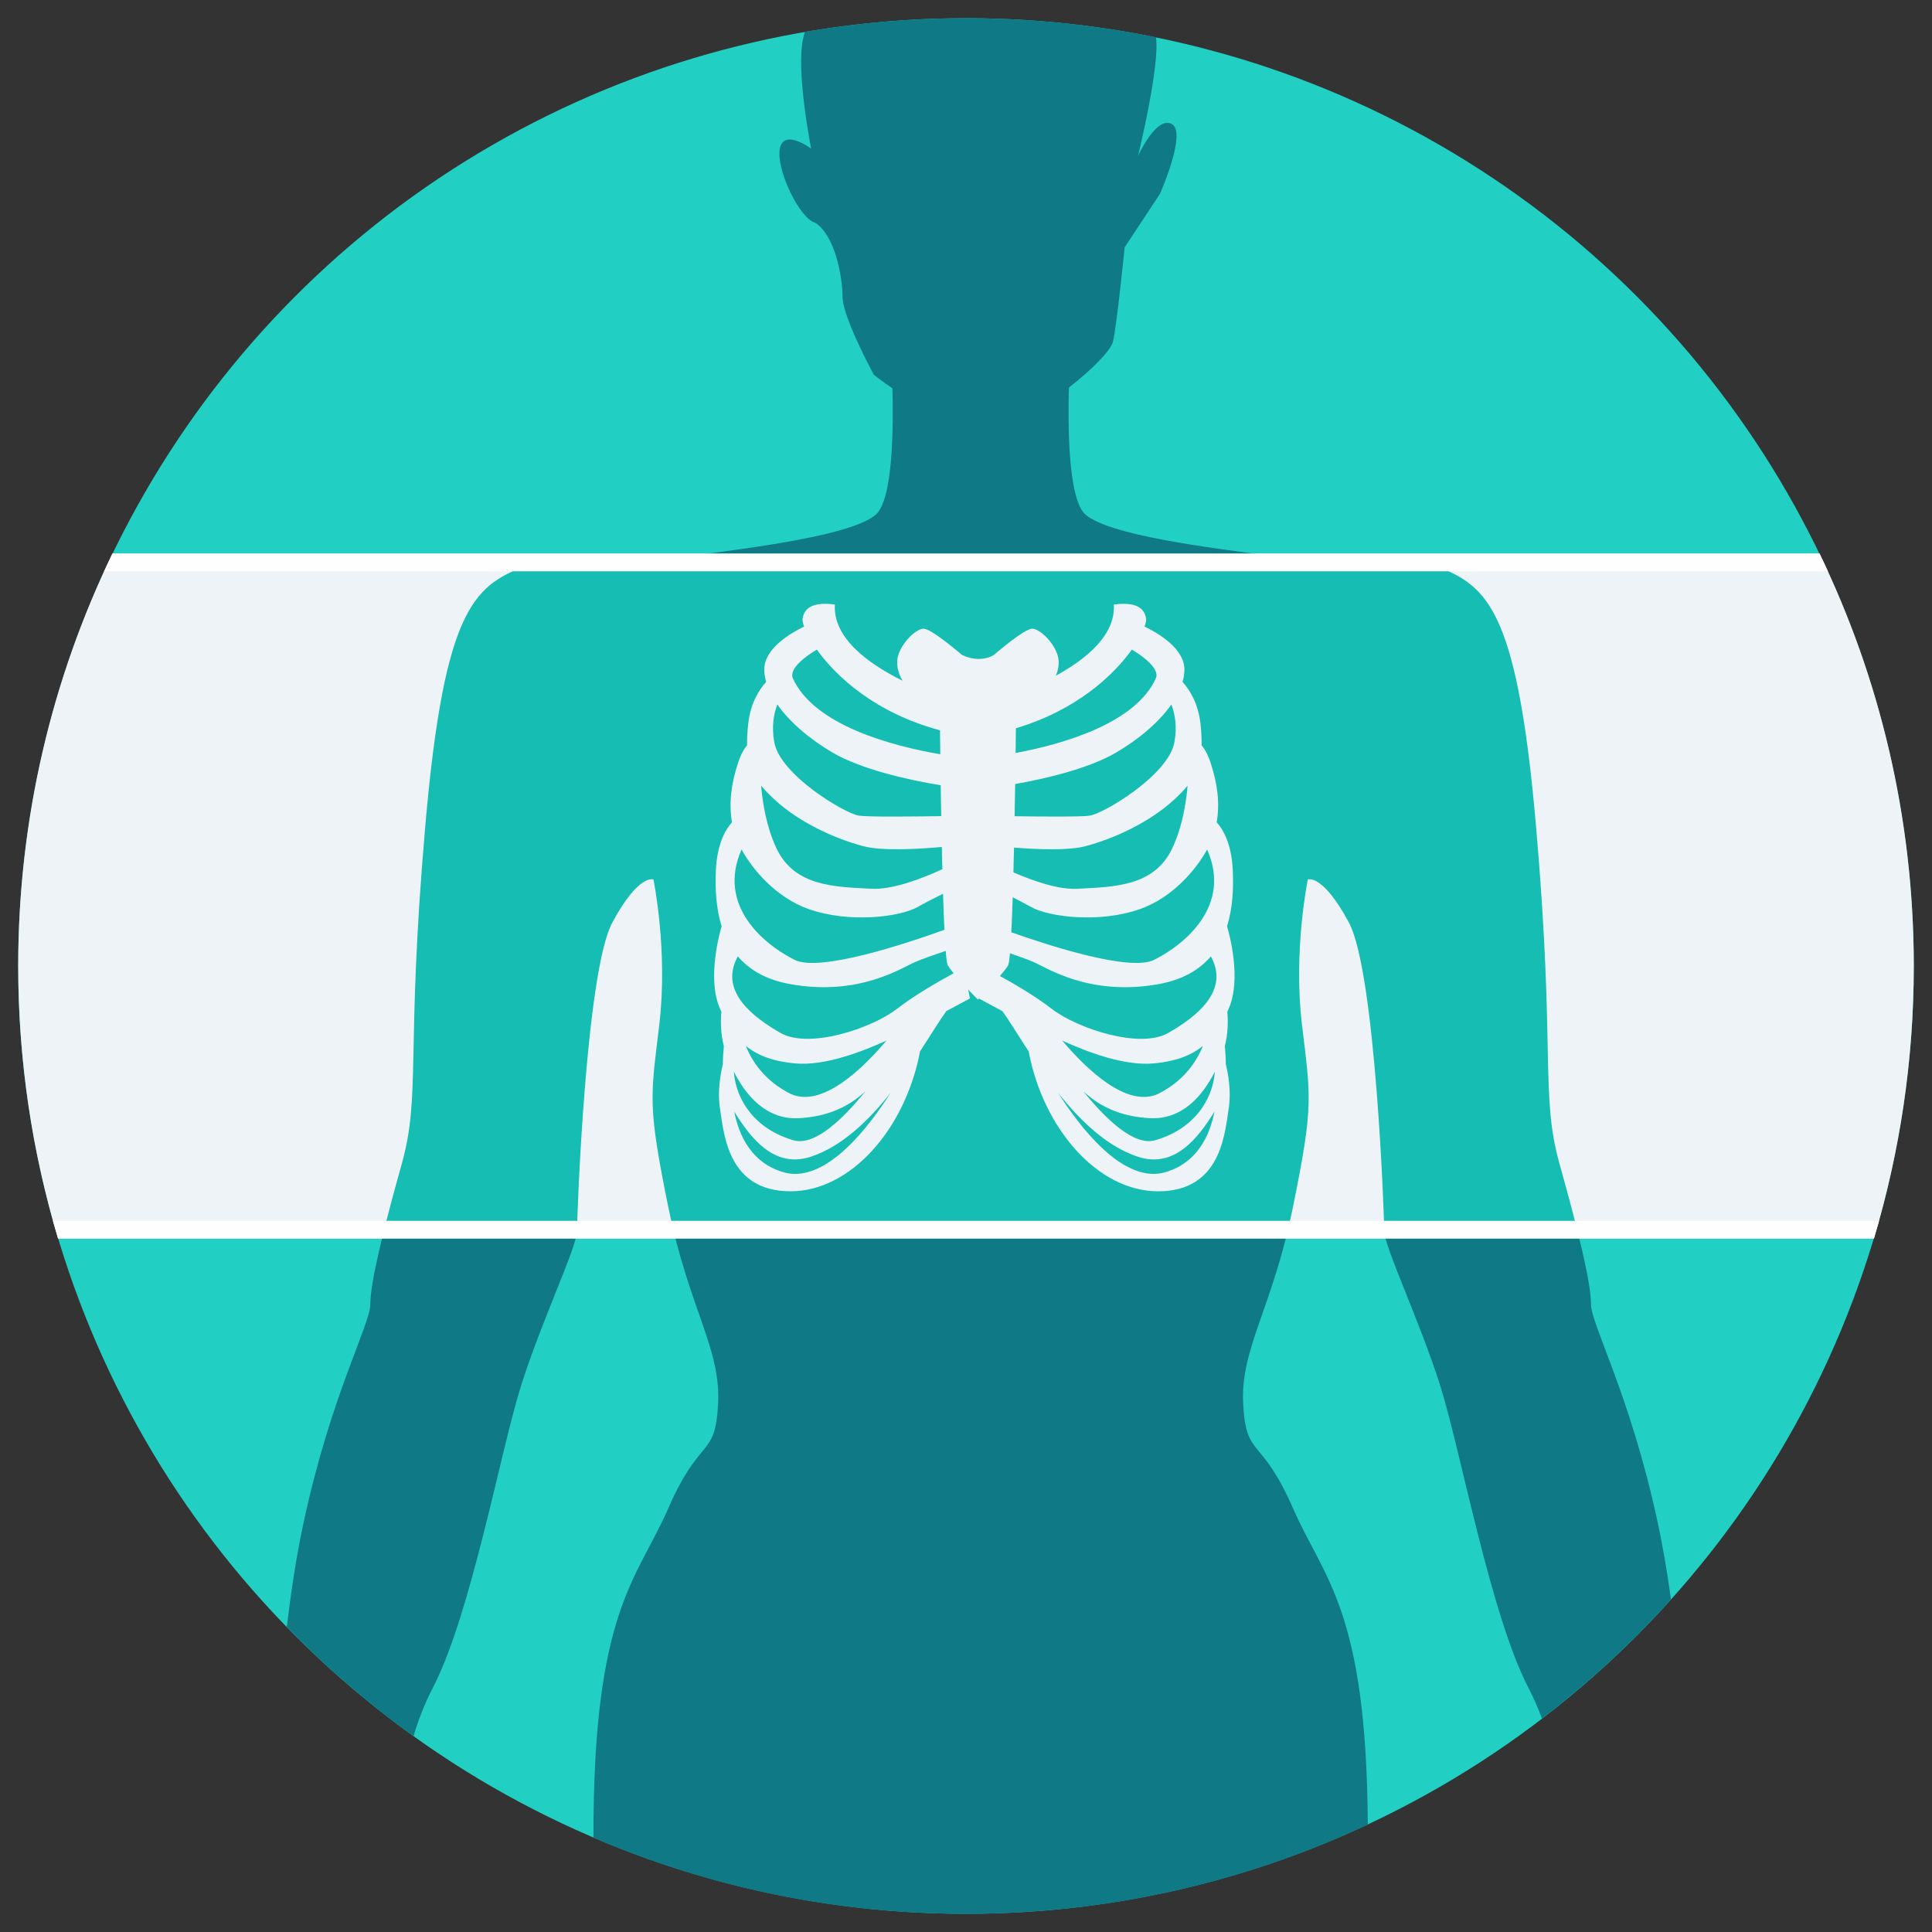 <?xml version="1.0"?>
<svg xmlns="http://www.w3.org/2000/svg" xmlns:xlink="http://www.w3.org/1999/xlink" version="1.1" id="Layer_1" x="0px" y="0px" width="200px" height="200px" viewBox="440 440 200 200" enable-background="new 440 440 200 200" xml:space="preserve" data-global-elvn="enableViewport, disableClick, none, startInvisible, notResponsive, 0, loop, 4700">
<rect x="440" y="440" width="200" height="200" fill="#333333" stroke="none"/>
<circle fill="#21D0C3" cx="539.999" cy="540" r="98.117" data-elvn="maskCircle, in, 400, 700, linear" class="elvn-layer"/>
<path fill="#0F7986" d="M612.98,605.573c-0.361-2.625-0.807-5.325-1.388-8.026c-2.839-13.194-6.895-20.43-6.895-22.559  c0-2.128-1.217-7.235-3.245-14.471c-2.028-7.236-0.406-11.493-2.435-34.902c-2.027-23.409-5.272-25.111-10.952-27.24  c-5.68-2.128-10.142,0-16.632-0.851c-6.49-0.852-16.631-2.128-19.065-4.256c-1.814-1.587-1.825-9.322-1.713-13.157  c2.458-1.887,4.357-3.898,4.554-4.719c0.405-1.702,1.216-9.79,1.216-9.79l3.651-5.532c0,0,2.839-6.384,1.217-7.237  c-1.622-0.85-3.485,3.316-3.485,3.316s2.269-9.274,1.863-12.253l-0.006-0.04c-6.354-1.292-12.931-1.972-19.666-1.972  c-5.689,0-11.263,0.49-16.688,1.42c-0.051,0.191-0.101,0.389-0.15,0.592c-0.812,3.405,0.812,11.493,0.812,11.493  s-2.839-2.128-3.245,0c-0.407,2.128,2.028,7.236,3.651,7.662c2.028,1.276,2.839,5.532,2.839,7.661c0,2.128,3.245,8.087,3.245,8.087  s0.747,0.601,1.918,1.398c0.109,3.861,0.087,11.498-1.715,13.074c-2.434,2.129-12.576,3.406-19.065,4.256  c-6.491,0.852-10.952-1.276-16.632,0.852c-5.679,2.129-8.924,3.831-10.953,27.24s-0.406,27.667-2.434,34.902  c-2.028,7.234-3.245,12.344-3.245,14.471c0,2.128-4.056,9.363-6.896,22.559c-0.794,3.689-1.334,7.382-1.753,10.875  c4.029,4.141,8.419,7.926,13.122,11.307c0.453-1.576,1.094-3.26,2.018-5.05c3.956-7.661,6.998-24.58,9.127-31.284  c2.129-6.703,5.78-14.364,5.78-15.96s0.913-26.815,3.65-31.922c2.739-5.107,4.26-4.47,4.26-4.47s1.521,7.342,0.609,15.004  c-0.913,7.662-1.217,8.3,0.912,18.834c2.13,10.534,5.476,14.685,5.172,20.431c-0.304,5.746-1.824,3.192-5.172,10.854  c-3.23,7.394-7.781,10.529-7.73,34.078c11.837,5.067,24.873,7.873,38.563,7.873c14.871,0,28.967-3.313,41.595-9.235  c-0.125-22.311-4.562-25.468-7.728-32.717c-3.346-7.661-4.867-5.107-5.172-10.854c-0.305-5.745,3.043-9.896,5.172-20.431  c2.13-10.533,1.826-11.172,0.913-18.834c-0.913-7.661,0.608-15.003,0.608-15.003s1.521-0.638,4.26,4.47  c2.736,5.106,3.65,30.325,3.65,31.922c0,1.596,3.65,9.257,5.78,15.961c2.129,6.704,5.171,23.623,9.127,31.284  c0.578,1.119,1.044,2.197,1.425,3.233c4.823-3.696,9.292-7.828,13.349-12.34V605.573z" data-elvn="maskCircle, in, 450, 900, linear" class="elvn-layer"/>
<path fill="#EEF3F7" d="M451.641,497.305h176.718c6.249,12.908,9.754,27.393,9.754,42.695c0,9.809-1.446,19.278-4.125,28.215  H446.011c-2.679-8.937-4.125-18.406-4.125-28.215c0-15.303,3.505-29.788,9.753-42.696L451.641,497.305L451.641,497.305z" data-elvn="maskPanY, in, 50, 700, linear" class="elvn-layer"/>
<path fill="#15BDB2" d="M603.491,568.213c-0.529-2.177-1.218-4.762-2.04-7.695c-2.029-7.236-0.406-11.493-2.434-34.902  c-2.029-23.409-5.273-25.111-10.953-27.24c-5.68-2.128-10.142,0-16.632-0.851l-1.675-0.219h-56.482l-1.675,0.219  c-6.491,0.851-10.952-1.276-16.632,0.851c-5.679,2.129-8.924,3.831-10.953,27.24c-2.028,23.409-0.405,27.666-2.434,34.902  c-0.822,2.934-1.511,5.519-2.04,7.695h20.055c0.089-0.332,0.137-0.596,0.137-0.779c0-1.596,0.912-26.814,3.65-31.922  c2.739-5.107,4.26-4.47,4.26-4.47s1.521,7.342,0.609,15.003c-0.913,7.662-1.217,8.301,0.912,18.834  c0.24,1.189,0.497,2.296,0.76,3.334h63.179c0.265-1.038,0.52-2.145,0.761-3.334c2.13-10.533,1.826-11.172,0.913-18.834  c-0.913-7.661,0.608-15.003,0.608-15.003s1.521-0.637,4.259,4.47c2.737,5.106,3.65,30.325,3.65,31.922  c0,0.184,0.049,0.447,0.138,0.779h20.055H603.491L603.491,568.213z" data-elvn="maskLouversY, in, 750, 1150, linear" class="elvn-layer"/>
<path fill="#FEFEFE" d="M451.641,497.305h176.718c0.296,0.608,0.583,1.221,0.866,1.836h-178.45  C451.058,498.525,451.346,497.913,451.641,497.305z M634.519,566.378c-0.172,0.614-0.348,1.226-0.531,1.835H446.011  c-0.183-0.609-0.359-1.221-0.53-1.835H634.519L634.519,566.378z" data-elvn="maskLouversX, in, 0, 250, linear" class="elvn-layer"/>
<g xmlns="http://www.w3.org/2000/svg" data-elvn="drawLines, 1100, 950, #ffffff, 1, notRandom" class="elvn-layer">
	<path fill="#EEF3F7" d="M566.794,548.296c0.341-1.33,0.343-2.606,0.256-3.559c0.051-0.11,0.102-0.219,0.152-0.334   c1.347-3.098,0.037-7.793-0.178-8.512c0.585-1.878,0.679-3.929,0.595-5.779c-0.125-2.752-0.987-4.233-1.666-4.985   c0.336-1.986,0.086-3.993-0.63-6.156c-0.303-0.914-0.631-1.466-0.93-1.802c0.011-0.643-0.028-1.361-0.113-2.191   c-0.223-2.126-1.095-3.533-1.863-4.387c0.122-0.435,0.193-0.866,0.193-1.288c0-2.156-2.683-3.743-4.121-4.44   c0.125-0.356,0.18-0.64,0.154-0.814c-0.209-1.471-1.669-1.681-3.34-1.471c0.187,3.108-2.729,5.583-6.003,7.368   c0.239-0.56,0.35-1.162,0.269-1.733c-0.209-1.461-1.878-3.131-2.713-3.131c-0.837,0-3.966,2.714-3.966,2.714s-1.33,0.938-3.314,0   h0.002c0,0-3.131-2.714-3.966-2.714c-0.835,0-2.504,1.67-2.713,3.131c-0.108,0.754,0.12,1.562,0.535,2.255   c-3.656-1.812-7.215-4.467-7.009-7.891c-1.669-0.21-3.13,0-3.34,1.471c-0.024,0.174,0.03,0.458,0.155,0.813   c-1.438,0.697-4.122,2.285-4.122,4.44c0,0.422,0.071,0.853,0.193,1.288c-0.768,0.855-1.64,2.261-1.862,4.388   c-0.087,0.832-0.125,1.549-0.115,2.191c-0.297,0.336-0.627,0.888-0.929,1.802c-0.715,2.163-0.966,4.169-0.631,6.156   c-0.68,0.752-1.542,2.233-1.666,4.985c-0.083,1.851,0.009,3.9,0.595,5.779c-0.214,0.72-1.523,5.414-0.177,8.513   c0.049,0.114,0.101,0.224,0.152,0.334c-0.088,0.95-0.086,2.227,0.255,3.558c-0.054,0.541-0.097,1.178-0.101,1.858   c-0.267,1.105-0.564,2.867-0.306,4.55c0.417,2.732,0.834,8.618,7.306,8.618c6.247,0,11.897-6.468,13.409-14.48   c1.119-1.715,2.029-3.221,2.718-4.168c1.332-0.709,2.451-1.319,2.451-1.319l-0.182-0.914c0.513,0.541,0.93,0.96,1.006,1.037   c0.018-0.019,0.054-0.056,0.107-0.109c0.161,0.088,1.203,0.654,2.427,1.306c0.689,0.948,1.6,2.454,2.719,4.169   c1.512,8.012,7.162,14.48,13.408,14.48c6.471,0,6.888-5.886,7.306-8.618c0.258-1.684-0.04-3.444-0.306-4.551   C566.891,549.471,566.849,548.836,566.794,548.296z M564.964,527.94c2.558,5.793-2.248,9.793-5.485,11.422   c-2.445,1.231-10.597-1.369-14.788-2.85c0.053-1.048,0.101-2.281,0.144-3.625c0.671,0.34,1.348,0.694,1.912,1.009   c1.879,1.051,7.097,1.682,11.271,0.21C561.242,532.971,563.715,530.207,564.964,527.94z M562.94,521.333   c-0.155,1.813-0.558,4.294-1.581,6.469c-1.878,3.994-6.054,3.994-9.812,4.204c-1.946,0.109-4.565-0.798-6.639-1.698   c0.022-0.839,0.043-1.699,0.062-2.566c2.47,0.199,5.66,0.321,7.413-0.149c3.131-0.841,6.679-2.523,9.185-4.834   C562.113,522.254,562.564,521.791,562.94,521.333z M561.258,512.929c0.349,0.894,0.629,2.225,0.31,3.942   c-0.628,3.362-7.307,7.356-8.768,7.566c-0.896,0.128-4.841,0.1-7.767,0.058c0.021-1.142,0.04-2.264,0.056-3.333   c3.469-0.603,7.751-1.683,10.424-3.242C557.899,516.53,559.977,514.76,561.258,512.929z M557.169,507.243   c1.079,0.651,2.809,1.877,2.519,2.901c-2.079,4.746-9.682,6.896-14.554,7.805c0.012-0.967,0.021-1.834,0.03-2.562   C551.395,513.537,555.252,509.935,557.169,507.243z M524.56,507.242c1.993,2.798,6.079,6.578,12.748,8.354   c0.008,0.717,0.018,1.556,0.029,2.485c-4.804-0.824-13.108-2.944-15.296-7.938C521.75,509.121,523.48,507.895,524.56,507.242z    M520.471,512.928c1.282,1.831,3.359,3.603,5.745,4.993c2.867,1.67,7.586,2.792,11.165,3.365c0.016,1.028,0.033,2.104,0.053,3.198   c-2.953,0.047-7.532,0.093-8.505-0.047c-1.461-0.21-8.14-4.204-8.767-7.566C519.842,515.153,520.121,513.823,520.471,512.928z    M520.162,522.757c2.504,2.312,6.054,3.994,9.185,4.834c1.933,0.519,5.615,0.317,8.15,0.086c0.017,0.776,0.035,1.547,0.055,2.303   c-2.155,0.99-5.186,2.146-7.371,2.024c-3.757-0.21-7.931-0.21-9.811-4.204c-1.022-2.174-1.425-4.655-1.581-6.469   C519.165,521.791,519.617,522.253,520.162,522.757z M516.765,527.94c1.249,2.266,3.721,5.031,6.946,6.167   c4.175,1.471,9.394,0.841,11.272-0.21c0.77-0.431,1.75-0.933,2.64-1.375c0.043,1.375,0.09,2.644,0.142,3.731   c-3.892,1.406-12.919,4.417-15.515,3.109C519.013,537.732,514.208,533.734,516.765,527.94z M522.668,555.755   c3.079-0.154,5.244-1.229,6.926-2.791c-2.348,2.903-5.196,5.617-7.344,5.103c-3.962-1.087-6.054-4.052-6.288-7.139   C517.221,553.434,519.35,555.923,522.668,555.755z M517.208,548.273c1.212,0.986,2.797,1.591,5.042,1.806   c3.14,0.303,7.022-1.229,9.513-2.354c-2.569,3.033-6.72,6.989-9.931,5.508C519.139,551.877,517.84,549.855,517.208,548.273z    M521.416,561.431c-3.674-0.893-4.958-4.024-5.405-6.354c1.665,2.675,4.092,5.918,7.91,4.671c3.213-1.049,5.99-3.734,8.275-6.62   C529.969,556.635,525.643,562.311,521.416,561.431z M532.896,544.405c-2.713,2.102-9.185,4.204-12.107,2.522   c-2.75-1.584-6.419-4.282-4.409-7.923c1.176,1.372,2.906,2.426,5.453,2.878c7.097,1.262,11.481-1.681,12.942-2.312   c0.702-0.303,1.981-0.751,3.123-1.135c0.066,0.834,0.14,1.373,0.219,1.505c0.132,0.22,0.347,0.504,0.605,0.816   C537.304,541.522,534.757,542.963,532.896,544.405z M560.313,561.43c-4.226,0.881-8.552-4.795-10.78-8.302   c2.286,2.885,5.063,5.571,8.276,6.62c3.816,1.246,6.245-1.996,7.91-4.671C565.271,557.406,563.986,560.537,560.313,561.43z    M549.964,547.727c2.491,1.125,6.373,2.655,9.514,2.354c2.246-0.214,3.831-0.818,5.042-1.807c-0.631,1.583-1.931,3.604-4.624,4.961   C556.684,554.716,552.533,550.76,549.964,547.727z M559.479,558.066c-2.148,0.515-4.995-2.199-7.344-5.103   c1.681,1.563,3.848,2.636,6.926,2.791c3.318,0.166,5.446-2.321,6.705-4.827C565.532,554.015,563.439,556.979,559.479,558.066z    M560.941,546.928c-2.923,1.682-9.394-0.421-12.107-2.522c-1.656-1.283-3.856-2.565-5.319-3.37   c0.358-0.419,0.668-0.811,0.838-1.094c0.071-0.119,0.138-0.566,0.198-1.26c0.927,0.319,1.848,0.65,2.404,0.89   c1.462,0.631,5.845,3.573,12.942,2.313c2.546-0.453,4.277-1.506,5.452-2.878C567.361,542.646,563.691,545.346,560.941,546.928z"/>
	<path fill="#EEF3F7" d="M541.248,543.49c0,0-0.006-0.006-0.014-0.014c-0.008,0.008-0.014,0.014-0.014,0.014H541.248z"/>
</g>
</svg>
